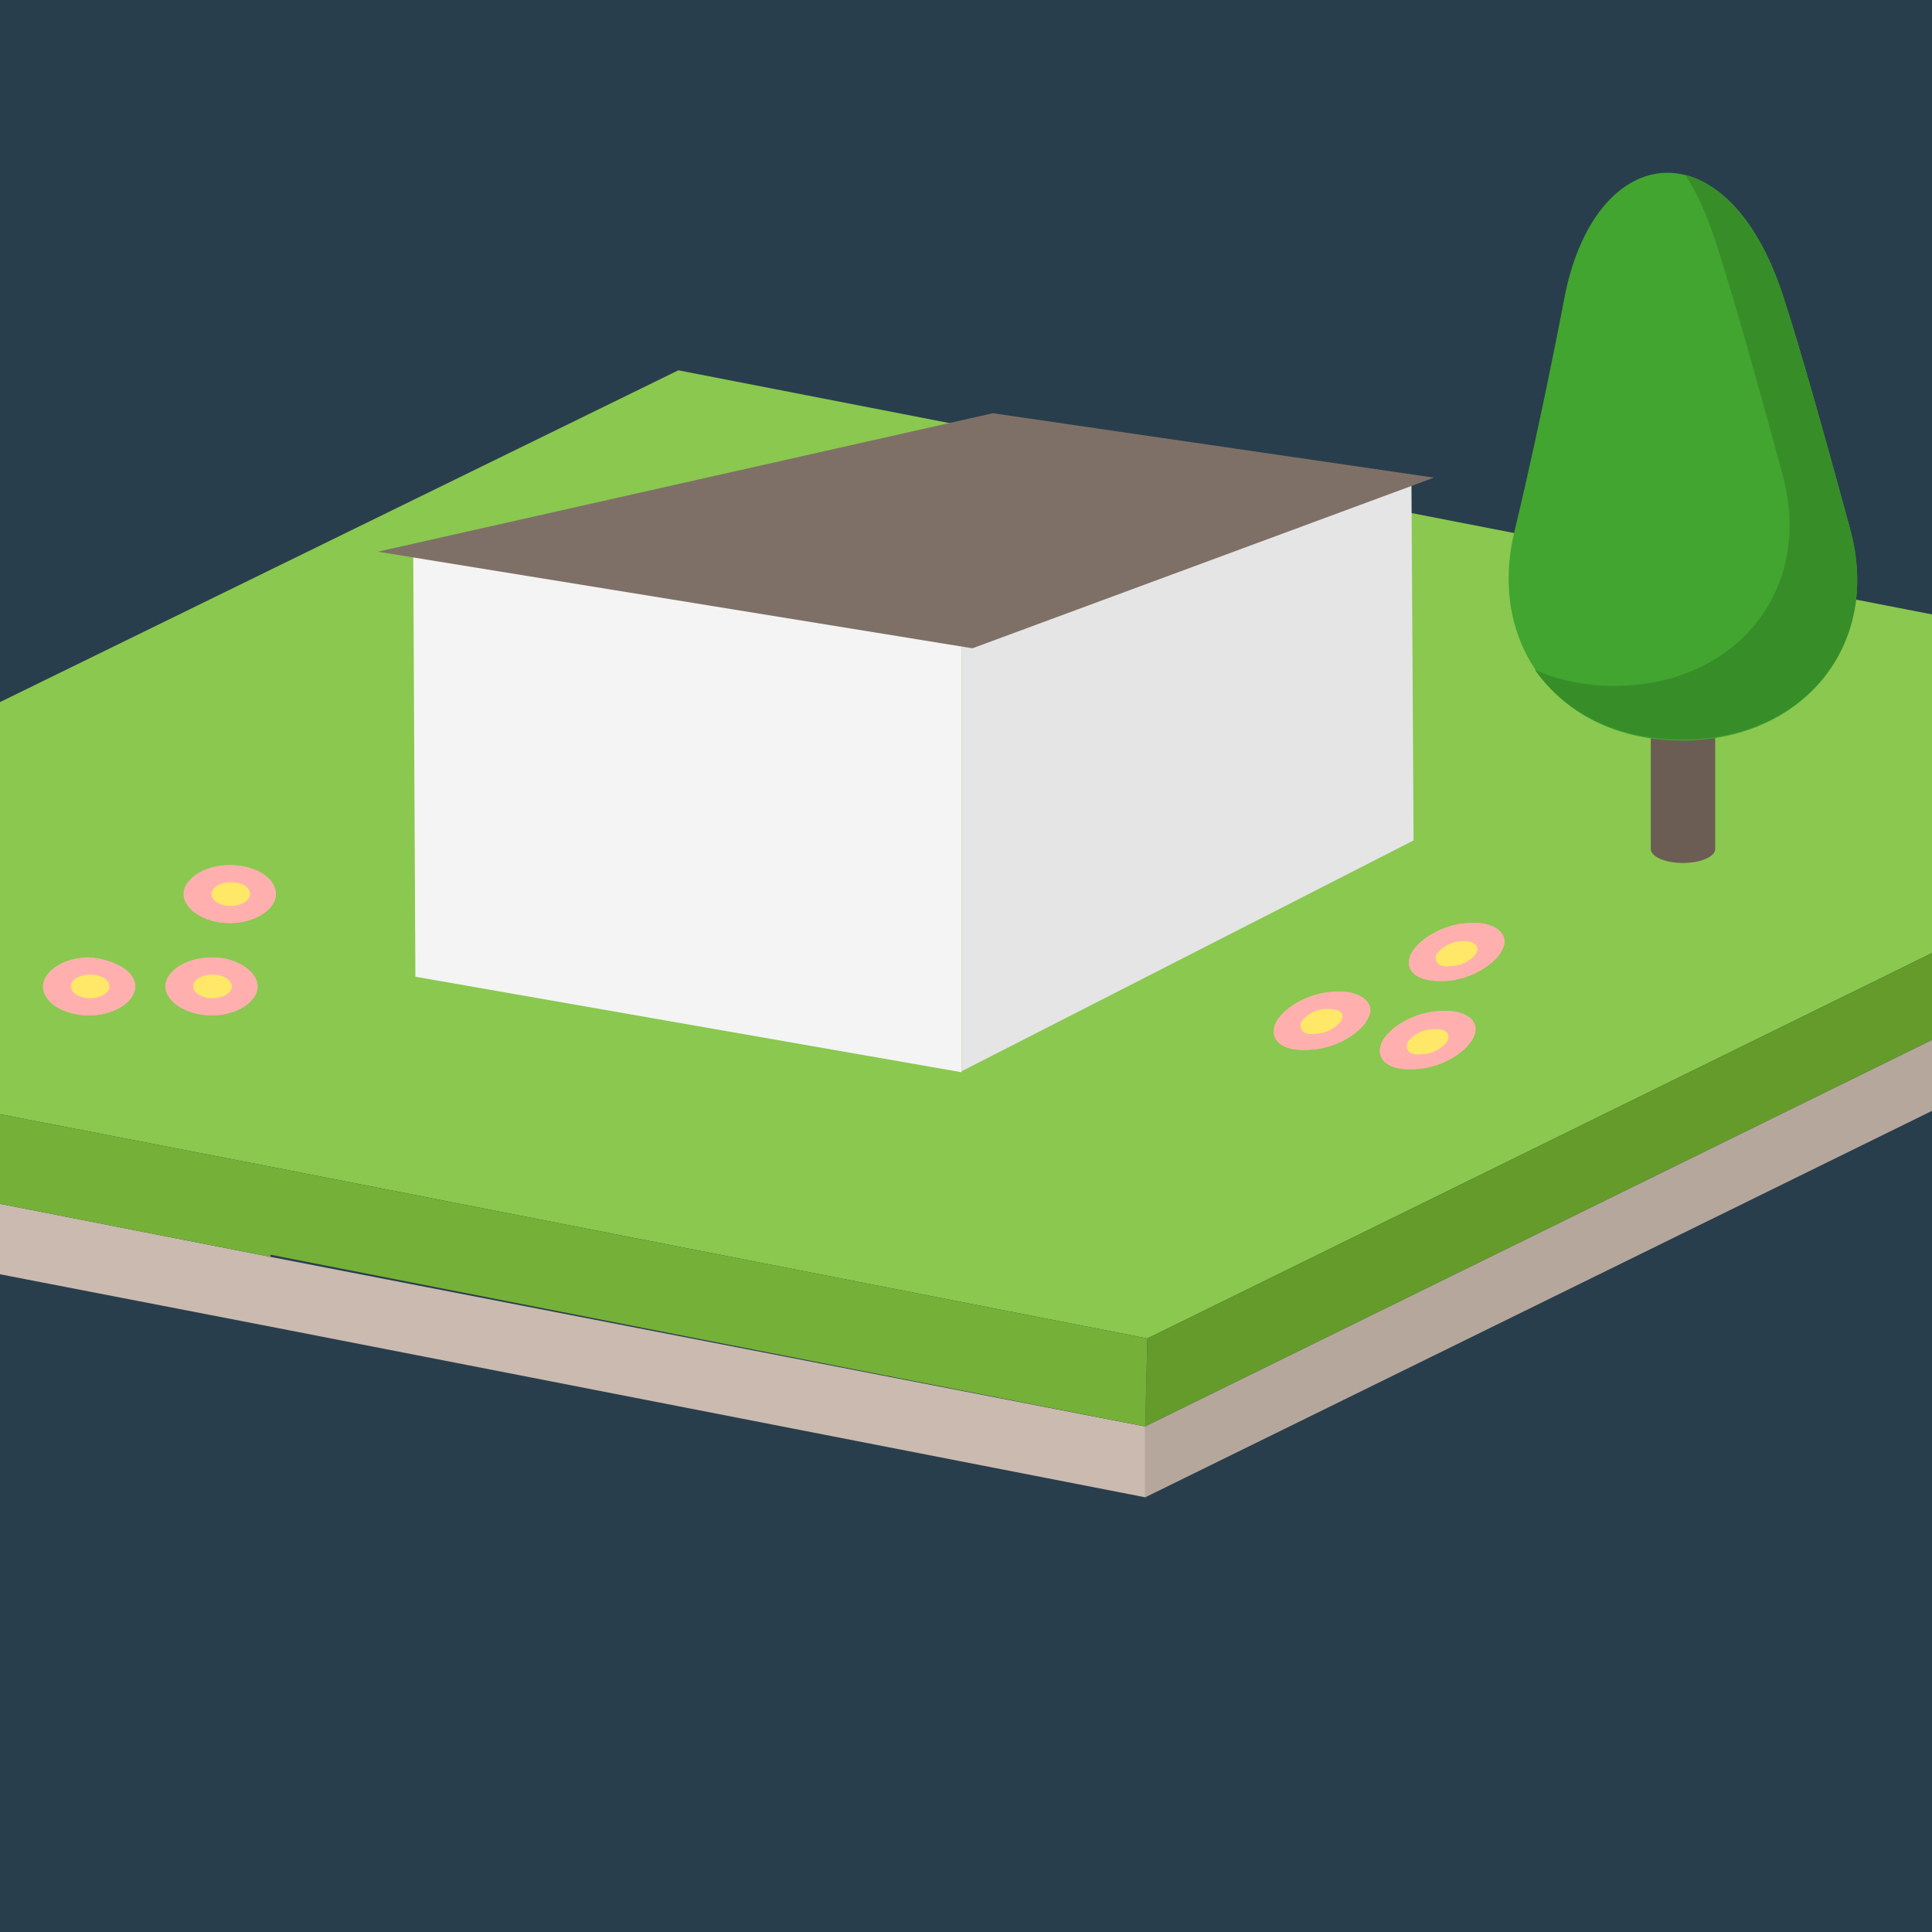 <?xml version="1.0" encoding="utf-8"?>
<svg xmlns="http://www.w3.org/2000/svg" xmlns:xlink="http://www.w3.org/1999/xlink" version="1.1" id="Ebene_1" x="0px" y="0px" viewBox="0 0 180 180" style="enable-background:new 0 0 180 180;">
<rect x="0" y="0" width="180" height="180" fill="#333333" stroke="none"/>
<style type="text/css">
	.st0{opacity:0.19;fill:#0071BC;enable-background:new    ;}
	.st1{fill:#CABAAF;}
	.st2{fill:#8AC84F;}
	.st3{fill:#649B2A;}
	.st4{fill:#75B038;}
	.st5{fill:#B6A79C;}
	.st6{fill:#FFB0AE;}
	.st7{fill:#FFE867;}
	.st8{fill:#F4F4F4;}
	.st9{fill:#E5E5E5;}
	.st10{fill:#7F7067;}
	.st11{fill:#6B5D54;}
	.st12{fill:#41A530;}
	.st13{fill:#378E29;}
</style>
<rect class="st0" width="180" height="180"/>
<g>
	<g>
		<polygon class="st1" points="106.7,139.5 25.2,123.6 25.2,117.1 106.7,132.9"/>
	</g>
	<g>
		<polygon class="st2" points="57.3,66.2 25.2,108.7 106.9,124.7 226,66.2"/>
	</g>
	<g>
		<polygon class="st3" points="106.7,132.9 226,74.3 226,66.2 106.9,124.7"/>
	</g>
	<g>
		<polygon class="st4" points="106.7,132.9 25.2,116.9 25.2,108.7 106.9,124.7"/>
	</g>
	<g>
		<polygon class="st1" points="25.2,123.6 -56.4,107.8 -56.4,101.1 25.2,117.1"/>
	</g>
	<g>
		<polygon class="st2" points="63.2,34.5 -56.2,92.9 25.2,108.7 226,66.2"/>
	</g>
	<g>
		<polygon class="st4" points="25.2,117.1 -56.4,101.1 -56.2,92.9 25.2,108.7"/>
	</g>
	<g>
		<polygon class="st5" points="106.7,139.5 225.8,81 226,74.3 106.7,132.9"/>
	</g>
</g>
<g>
	<g>
		<path class="st6" d="M12.6,91.9c0,1.4-1.9,2.7-4.3,2.7S4,93.4,4,91.9c0-1.4,1.9-2.7,4.3-2.7C10.7,89.4,12.6,90.5,12.6,91.9z"/>
	</g>
	<g>
		<path class="st7" d="M10.2,91.9c0,0.6-0.8,1.1-1.8,1.1s-1.8-0.5-1.8-1.1c0-0.6,0.8-1.1,1.8-1.1S10.2,91.3,10.2,91.9z"/>
	</g>
</g>
<g>
	<g>
		<path class="st6" d="M25.7,83.3c0,1.4-1.9,2.7-4.3,2.7s-4.3-1.3-4.3-2.7c0-1.4,1.9-2.7,4.3-2.7S25.7,81.8,25.7,83.3z"/>
	</g>
	<g>
		<path class="st7" d="M23.3,83.3c0,0.6-0.8,1.1-1.8,1.1c-1,0-1.8-0.5-1.8-1.1c0-0.6,0.8-1.1,1.8-1.1C22.5,82.2,23.3,82.6,23.3,83.3&#xA;			z"/>
	</g>
</g>
<g>
	<g>
		<path class="st6" d="M24,91.9c0,1.4-1.9,2.7-4.3,2.7s-4.3-1.3-4.3-2.7c0-1.4,1.9-2.7,4.3-2.7S24,90.5,24,91.9z"/>
	</g>
	<g>
		<path class="st7" d="M21.6,91.9c0,0.6-0.8,1.1-1.8,1.1c-1,0-1.8-0.5-1.8-1.1s0.8-1.1,1.8-1.1C20.8,90.8,21.6,91.3,21.6,91.9z"/>
	</g>
</g>
<g>
	<g>
		<path class="st6" d="M127.5,94.8c-0.6,1.4-3,2.9-5.4,3c-2.4,0.2-3.8-0.8-3.2-2.4c0.6-1.4,3-2.9,5.4-3&#xA;			C126.7,92.2,128.2,93.4,127.5,94.8z"/>
	</g>
	<g>
		<path class="st7" d="M125,95c-0.3,0.6-1.3,1.3-2.4,1.3c-1,0.2-1.6-0.3-1.4-1c0.3-0.6,1.3-1.3,2.4-1.3&#xA;			C124.7,93.8,125.3,94.3,125,95z"/>
	</g>
</g>
<g>
	<g>
		<path class="st6" d="M140,88.4c-0.6,1.4-3,2.9-5.4,3s-3.8-0.8-3.2-2.4c0.6-1.4,3-2.9,5.4-3C139.2,85.8,140.7,87,140,88.4z"/>
	</g>
	<g>
		<path class="st7" d="M137.6,88.7c-0.3,0.6-1.3,1.3-2.4,1.3c-1,0.2-1.6-0.3-1.4-1c0.3-0.6,1.3-1.3,2.4-1.3&#xA;			C137.3,87.6,138,88.1,137.6,88.7z"/>
	</g>
</g>
<g>
	<g>
		<path class="st6" d="M137.3,96.6c-0.6,1.4-3,2.9-5.4,3c-2.4,0.2-3.8-0.8-3.2-2.4c0.6-1.4,3-2.9,5.4-3&#xA;			C136.5,94,138,95.1,137.3,96.6z"/>
	</g>
	<g>
		<path class="st7" d="M134.9,96.9c-0.3,0.6-1.3,1.3-2.4,1.3c-1,0.2-1.6-0.3-1.4-1c0.3-0.6,1.3-1.3,2.4-1.3&#xA;			C134.6,95.8,135.2,96.2,134.9,96.9z"/>
	</g>
</g>
<g>
	<g>
		<path class="st6" d="M12.6,91.9c0,1.4-1.9,2.7-4.3,2.7s-4.2-1.3-4.2-2.7c0-1.4,1.9-2.7,4.2-2.7C10.7,89.4,12.6,90.5,12.6,91.9z"/>
	</g>
	<g>
		<path class="st7" d="M10.2,91.9c0,0.6-0.8,1.1-1.8,1.1s-1.8-0.5-1.8-1.1c0-0.6,0.8-1.1,1.8-1.1S10.2,91.3,10.2,91.9z"/>
	</g>
</g>
<g>
	<g>
		<path class="st6" d="M25.7,83.3c0,1.4-1.9,2.7-4.3,2.7s-4.2-1.3-4.2-2.7c0-1.4,1.9-2.7,4.2-2.7C23.8,80.6,25.7,81.8,25.7,83.3z"/>
	</g>
	<g>
		<path class="st7" d="M23.3,83.3c0,0.6-0.8,1.1-1.8,1.1c-1,0-1.8-0.5-1.8-1.1c0-0.6,0.8-1.1,1.8-1.1C22.5,82.2,23.3,82.6,23.3,83.3&#xA;			z"/>
	</g>
</g>
<g>
	<g>
		<path class="st6" d="M24,91.9c0,1.4-1.9,2.7-4.2,2.7c-2.4,0-4.3-1.3-4.3-2.7c0-1.4,1.9-2.7,4.3-2.7C22,89.2,24,90.5,24,91.9z"/>
	</g>
	<g>
		<path class="st7" d="M21.6,91.9c0,0.6-0.8,1.1-1.8,1.1c-1,0-1.8-0.5-1.8-1.1c0-0.6,0.8-1.1,1.8-1.1C20.8,90.8,21.6,91.3,21.6,91.9&#xA;			z"/>
	</g>
</g>
<g>
	<g>
		<path class="st6" d="M127.4,94.8c-0.6,1.4-3,2.9-5.4,3c-2.4,0.2-3.8-0.8-3.2-2.4c0.6-1.4,3-2.9,5.4-3&#xA;			C126.6,92.2,128,93.4,127.4,94.8z"/>
	</g>
	<g>
		<path class="st7" d="M125,95c-0.3,0.6-1.3,1.3-2.4,1.3c-1,0.2-1.6-0.3-1.4-1c0.3-0.6,1.3-1.3,2.4-1.3C124.7,94,125.3,94.3,125,95z"/>
	</g>
</g>
<g>
	<g>
		<path class="st6" d="M140,88.4c-0.6,1.4-3,2.9-5.4,3s-3.8-0.8-3.2-2.4c0.6-1.4,3-2.9,5.4-3C139.2,85.8,140.7,87,140,88.4z"/>
	</g>
	<g>
		<path class="st7" d="M137.6,88.7c-0.3,0.6-1.3,1.3-2.4,1.3c-1,0.2-1.6-0.3-1.4-1c0.3-0.6,1.3-1.3,2.4-1.3&#xA;			C137.3,87.6,137.8,88.1,137.6,88.7z"/>
	</g>
</g>
<g>
	<g>
		<path class="st6" d="M137.3,96.6c-0.6,1.4-3,2.9-5.4,3c-2.4,0.2-3.8-0.8-3.2-2.4c0.6-1.4,3-2.9,5.4-3&#xA;			C136.5,94,138,95.1,137.3,96.6z"/>
	</g>
	<g>
		<path class="st7" d="M134.9,96.9c-0.3,0.6-1.3,1.3-2.4,1.3c-1,0.2-1.6-0.3-1.4-1c0.3-0.6,1.3-1.3,2.4-1.3&#xA;			C134.6,95.8,135.1,96.2,134.9,96.9z"/>
	</g>
</g>
<polygon class="st8" points="38.5,51.4 38.7,91 89.6,99.9 89.6,57.5"/>
<polygon class="st9" points="131.7,78.3 89.6,99.8 89.6,57.5 131.5,44.9"/>
<polygon class="st10" points="35.2,51.4 92.5,38.5 133.6,44.5 90.6,60.4"/>
<g>
	<rect x="153.8" y="48.8" class="st11" width="6" height="30.3"/>
	<path class="st11" d="M159.8,79.1c0,0.7-1.3,1.3-3,1.3c-1.7,0-3-0.6-3-1.3c0-0.7,1.3-1.3,3-1.3C158.4,77.8,159.8,78.4,159.8,79.1z"/>
	<path class="st12" d="M172.4,49.4c-1.8-6.6-4.4-16.1-6.3-21.9c-5.1-15.7-17.3-14.7-20.3,0c0,0-2.1,11.2-4.7,22&#xA;		c-2.6,10.8,4.4,19.5,15.6,19.5C167.9,69,175.3,60.2,172.4,49.4z"/>
	<path class="st13" d="M172.4,49.4c-1.8-6.6-4.4-16.1-6.3-21.9c-2.2-6.6-5.6-10.3-9.1-11.2c1.1,1.6,2,3.7,2.8,6.1&#xA;		c1.9,5.8,4.5,15.3,6.3,21.9c2.9,10.8-4.5,19.6-15.7,19.6c-2.7,0-5.2-0.5-7.4-1.5c2.8,4,7.6,6.5,13.6,6.5&#xA;		C167.9,69,175.3,60.2,172.4,49.4z"/>
</g>
</svg>